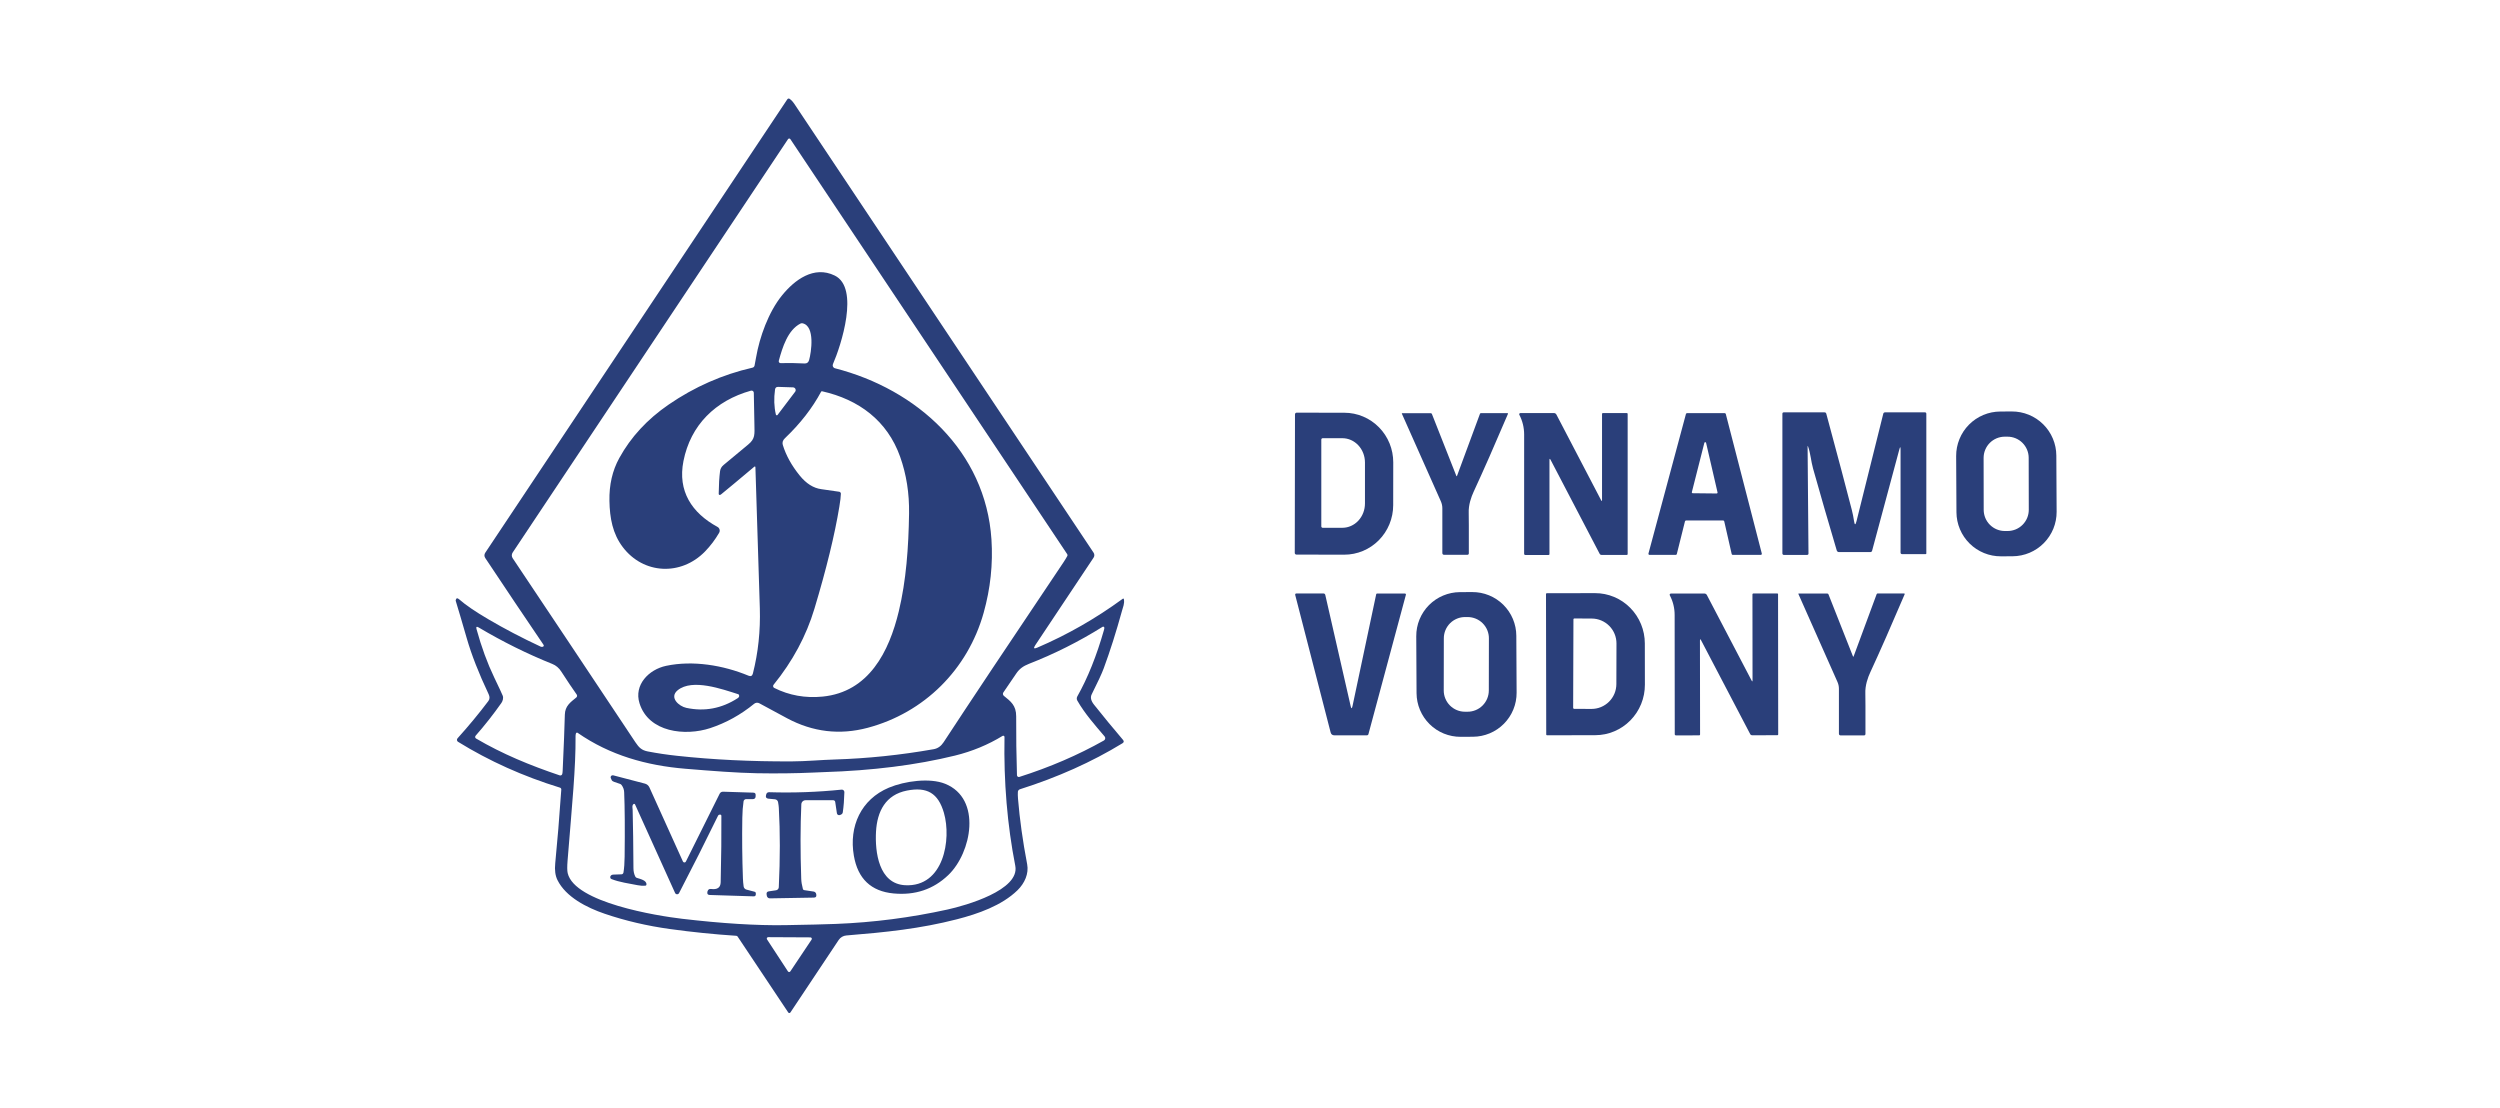 <svg width="203" height="90" viewBox="0 0 203 90" fill="none" xmlns="http://www.w3.org/2000/svg">
<path d="M166.998 41.552C167.001 42.025 166.91 42.493 166.732 42.931C166.553 43.368 166.29 43.766 165.958 44.102C165.626 44.438 165.23 44.705 164.795 44.888C164.359 45.071 163.892 45.166 163.42 45.169L162.48 45.174C162.008 45.176 161.539 45.086 161.102 44.907C160.665 44.728 160.267 44.466 159.931 44.133C159.595 43.801 159.328 43.406 159.145 42.97C158.962 42.535 158.866 42.067 158.864 41.595L158.84 37.032C158.837 36.56 158.928 36.092 159.107 35.654C159.285 35.217 159.548 34.819 159.88 34.483C160.213 34.147 160.608 33.88 161.043 33.697C161.479 33.514 161.946 33.419 162.419 33.416L163.358 33.411C163.83 33.409 164.299 33.499 164.736 33.678C165.174 33.856 165.572 34.119 165.907 34.452C166.243 34.784 166.51 35.179 166.693 35.615C166.876 36.05 166.972 36.517 166.974 36.99L166.998 41.552ZM164.729 37.175C164.729 36.949 164.684 36.726 164.597 36.517C164.51 36.308 164.383 36.119 164.223 35.959C164.063 35.8 163.873 35.673 163.664 35.587C163.455 35.501 163.231 35.457 163.005 35.458L162.787 35.458C162.561 35.458 162.337 35.503 162.128 35.59C161.92 35.677 161.73 35.804 161.571 35.964C161.411 36.124 161.285 36.314 161.199 36.523C161.113 36.732 161.069 36.956 161.069 37.182L161.076 41.4C161.077 41.626 161.122 41.85 161.208 42.059C161.295 42.267 161.422 42.457 161.582 42.616C161.743 42.776 161.932 42.902 162.141 42.988C162.35 43.074 162.574 43.118 162.8 43.118L163.019 43.118C163.245 43.117 163.468 43.072 163.677 42.986C163.886 42.899 164.075 42.772 164.235 42.611C164.394 42.451 164.521 42.261 164.607 42.053C164.693 41.844 164.737 41.62 164.737 41.394L164.729 37.175Z" fill="#2A3F7A"/>
<path d="M118.311 38.639L120.171 33.607C120.187 33.565 120.217 33.544 120.262 33.544H122.399C122.408 33.544 122.416 33.546 122.423 33.55C122.43 33.554 122.436 33.56 122.441 33.567C122.445 33.574 122.448 33.582 122.448 33.59C122.449 33.598 122.447 33.606 122.443 33.614C121.375 36.122 120.448 38.226 119.662 39.925C119.462 40.358 119.232 41.004 119.26 41.66C119.269 41.891 119.272 42.978 119.269 44.923C119.269 45.008 119.227 45.05 119.141 45.05H117.269C117.169 45.05 117.118 45 117.118 44.899V41.267C117.118 41.076 117.077 40.888 117 40.713L113.83 33.588C113.828 33.584 113.828 33.58 113.828 33.576C113.829 33.572 113.83 33.568 113.832 33.565C113.835 33.561 113.838 33.558 113.841 33.556C113.845 33.554 113.849 33.553 113.853 33.553L116.172 33.551C116.221 33.551 116.255 33.573 116.272 33.618L118.253 38.639C118.273 38.69 118.292 38.69 118.311 38.639Z" fill="#2A3F7A"/>
<path d="M125.908 37.337C125.847 37.223 125.817 37.231 125.817 37.36V44.992C125.817 45.04 125.794 45.064 125.747 45.064H123.855C123.829 45.064 123.805 45.054 123.787 45.036C123.769 45.018 123.759 44.994 123.759 44.969C123.759 44.788 123.76 41.561 123.761 35.29C123.761 34.72 123.631 34.184 123.371 33.683C123.363 33.668 123.359 33.652 123.359 33.635C123.36 33.618 123.365 33.602 123.374 33.587C123.383 33.573 123.395 33.561 123.41 33.552C123.425 33.544 123.442 33.539 123.459 33.539H126.175C126.218 33.539 126.259 33.551 126.295 33.572C126.331 33.594 126.361 33.625 126.38 33.662L130.008 40.613C130.059 40.711 130.085 40.705 130.085 40.595V33.625C130.085 33.569 130.112 33.541 130.168 33.541H132.103C132.12 33.541 132.136 33.548 132.147 33.559C132.159 33.57 132.166 33.586 132.166 33.602V44.997C132.166 45.013 132.159 45.029 132.147 45.041C132.136 45.053 132.12 45.059 132.103 45.059H130.045C130.013 45.06 129.981 45.051 129.954 45.034C129.926 45.017 129.904 44.993 129.889 44.964L125.908 37.337Z" fill="#2A3F7A"/>
<path d="M136.82 42.331L136.157 44.989C136.152 45.008 136.141 45.026 136.126 45.038C136.11 45.05 136.091 45.057 136.071 45.057H133.941C133.927 45.057 133.914 45.054 133.901 45.048C133.889 45.042 133.878 45.033 133.87 45.022C133.862 45.011 133.856 44.999 133.853 44.986C133.851 44.972 133.851 44.958 133.855 44.945L136.899 33.613C136.904 33.594 136.915 33.578 136.931 33.566C136.946 33.554 136.965 33.548 136.985 33.548H140.05C140.069 33.548 140.088 33.555 140.103 33.567C140.118 33.58 140.129 33.596 140.134 33.615L143.059 44.947C143.062 44.96 143.062 44.974 143.059 44.987C143.057 45 143.051 45.013 143.043 45.023C143.034 45.033 143.024 45.042 143.012 45.048C143 45.054 142.986 45.057 142.973 45.057H140.699C140.678 45.057 140.659 45.05 140.643 45.037C140.628 45.024 140.617 45.007 140.613 44.987L140.008 42.334C140.004 42.314 139.993 42.296 139.977 42.283C139.962 42.271 139.942 42.264 139.922 42.264H136.906C136.886 42.264 136.867 42.27 136.851 42.283C136.835 42.295 136.824 42.312 136.82 42.331ZM137.378 39.962C137.375 39.972 137.375 39.983 137.378 39.994C137.38 40.004 137.385 40.014 137.391 40.023C137.398 40.031 137.407 40.038 137.416 40.043C137.426 40.047 137.437 40.05 137.448 40.05L139.394 40.071C139.405 40.071 139.415 40.068 139.425 40.063C139.435 40.059 139.443 40.052 139.45 40.043C139.457 40.035 139.462 40.025 139.464 40.014C139.466 40.004 139.466 39.993 139.464 39.983L138.534 35.957C138.53 35.942 138.521 35.928 138.508 35.918C138.495 35.908 138.48 35.903 138.464 35.903C138.448 35.903 138.432 35.908 138.42 35.918C138.407 35.928 138.398 35.942 138.394 35.957L137.378 39.962Z" fill="#2A3F7A"/>
<path d="M146.777 36.267L146.849 44.948C146.849 45.023 146.806 45.06 146.721 45.06H144.847C144.816 45.06 144.786 45.047 144.765 45.025C144.743 45.003 144.73 44.972 144.73 44.941V33.6C144.73 33.522 144.769 33.483 144.847 33.483H148.149C148.226 33.483 148.275 33.521 148.295 33.595C149.258 37.167 149.947 39.761 150.36 41.376C150.441 41.692 150.503 42.001 150.547 42.302C150.598 42.654 150.666 42.657 150.751 42.311L152.923 33.59C152.93 33.56 152.948 33.533 152.972 33.514C152.997 33.494 153.027 33.484 153.058 33.483H156.3C156.379 33.483 156.418 33.522 156.418 33.6V44.939C156.418 44.976 156.4 44.995 156.363 44.995H154.442C154.411 44.995 154.381 44.982 154.359 44.961C154.338 44.939 154.325 44.909 154.325 44.878V36.511C154.325 36.251 154.292 36.246 154.225 36.497L152.016 44.715C151.996 44.791 151.946 44.83 151.867 44.83H149.321C149.281 44.83 149.243 44.817 149.211 44.793C149.179 44.769 149.156 44.735 149.144 44.697C148.464 42.407 147.822 40.189 147.219 38.041C147.049 37.432 147.021 36.83 146.816 36.26C146.79 36.184 146.777 36.186 146.777 36.267Z" fill="#2A3F7A"/>
<path d="M105.153 33.643C105.153 33.607 105.168 33.573 105.193 33.547C105.218 33.522 105.252 33.508 105.288 33.508L109.169 33.515C109.691 33.516 110.207 33.621 110.688 33.824C111.169 34.027 111.606 34.324 111.974 34.698C112.342 35.072 112.634 35.516 112.833 36.005C113.031 36.493 113.133 37.017 113.132 37.545L113.127 41.024C113.126 42.091 112.706 43.113 111.96 43.867C111.214 44.62 110.204 45.042 109.151 45.04L105.27 45.033C105.234 45.033 105.2 45.019 105.174 44.993C105.149 44.968 105.135 44.934 105.135 44.898L105.153 33.643ZM107.29 35.694V42.745C107.29 42.759 107.293 42.774 107.299 42.787C107.305 42.801 107.313 42.813 107.323 42.824C107.334 42.834 107.346 42.842 107.359 42.848C107.373 42.853 107.387 42.856 107.402 42.856H109C109.486 42.856 109.953 42.648 110.297 42.279C110.641 41.909 110.835 41.407 110.835 40.884V37.554C110.835 37.031 110.641 36.53 110.297 36.16C109.953 35.79 109.486 35.582 109 35.582H107.402C107.373 35.582 107.344 35.594 107.323 35.615C107.302 35.636 107.29 35.664 107.29 35.694Z" fill="#2A3F7A"/>
<path d="M123.149 56.243C123.152 56.711 123.062 57.175 122.885 57.608C122.709 58.041 122.448 58.435 122.119 58.768C121.79 59.1 121.399 59.365 120.967 59.546C120.536 59.727 120.073 59.822 119.605 59.824L118.606 59.83C118.138 59.832 117.674 59.742 117.241 59.566C116.808 59.389 116.413 59.129 116.081 58.799C115.748 58.47 115.484 58.079 115.303 57.648C115.121 57.216 115.027 56.754 115.024 56.286L115 51.663C114.998 51.195 115.087 50.731 115.264 50.298C115.441 49.865 115.701 49.471 116.03 49.138C116.359 48.806 116.751 48.541 117.182 48.36C117.613 48.178 118.076 48.084 118.544 48.081L119.544 48.076C120.012 48.074 120.476 48.163 120.909 48.34C121.342 48.517 121.736 48.777 122.069 49.106C122.401 49.436 122.666 49.827 122.847 50.258C123.028 50.69 123.123 51.152 123.125 51.62L123.149 56.243ZM120.899 51.833C120.9 51.606 120.855 51.382 120.769 51.172C120.683 50.963 120.556 50.773 120.396 50.612C120.236 50.451 120.046 50.324 119.837 50.237C119.628 50.15 119.403 50.105 119.177 50.104L118.967 50.104C118.741 50.104 118.516 50.148 118.307 50.234C118.097 50.321 117.907 50.447 117.746 50.607C117.586 50.767 117.459 50.957 117.371 51.166C117.284 51.376 117.239 51.6 117.239 51.827L117.232 56.064C117.231 56.29 117.275 56.515 117.362 56.724C117.448 56.934 117.575 57.124 117.735 57.285C117.895 57.445 118.085 57.573 118.294 57.66C118.503 57.747 118.727 57.792 118.954 57.792L119.163 57.792C119.39 57.793 119.614 57.749 119.824 57.662C120.033 57.576 120.224 57.449 120.384 57.289C120.545 57.129 120.672 56.939 120.759 56.73C120.846 56.521 120.891 56.297 120.892 56.07L120.899 51.833Z" fill="#2A3F7A"/>
<path d="M109.671 57.325C109.723 57.562 109.775 57.562 109.826 57.323L111.747 48.254C111.755 48.215 111.779 48.196 111.819 48.196H114.082C114.094 48.195 114.106 48.198 114.117 48.203C114.128 48.209 114.138 48.217 114.145 48.226C114.153 48.236 114.158 48.247 114.16 48.259C114.163 48.271 114.162 48.284 114.159 48.295L111.119 59.604C111.101 59.674 111.055 59.709 110.982 59.709H108.354C108.192 59.709 108.089 59.63 108.047 59.472L105.176 48.33C105.151 48.236 105.187 48.188 105.285 48.188H107.452C107.541 48.188 107.595 48.231 107.615 48.316L109.671 57.325Z" fill="#2A3F7A"/>
<path d="M125.535 48.233C125.535 48.216 125.542 48.2 125.554 48.188C125.565 48.177 125.581 48.17 125.598 48.17L129.519 48.163C130.589 48.161 131.616 48.59 132.374 49.356C133.132 50.122 133.559 51.162 133.56 52.247L133.565 55.6C133.566 56.137 133.463 56.669 133.261 57.166C133.059 57.663 132.762 58.114 132.388 58.495C132.014 58.875 131.57 59.177 131.081 59.383C130.592 59.59 130.067 59.697 129.537 59.697L125.617 59.705C125.6 59.705 125.584 59.698 125.572 59.686C125.56 59.674 125.554 59.658 125.554 59.642L125.535 48.233ZM127.763 50.293L127.74 57.484C127.74 57.503 127.747 57.522 127.761 57.535C127.774 57.549 127.792 57.557 127.812 57.558L129.223 57.565C129.488 57.566 129.751 57.515 129.996 57.415C130.241 57.314 130.464 57.166 130.653 56.979C130.841 56.792 130.99 56.569 131.093 56.325C131.195 56.08 131.248 55.817 131.249 55.551L131.258 52.254C131.26 51.718 131.05 51.204 130.673 50.823C130.297 50.443 129.786 50.228 129.251 50.226L127.84 50.219C127.83 50.218 127.82 50.22 127.811 50.224C127.801 50.227 127.793 50.233 127.786 50.24C127.778 50.247 127.773 50.255 127.769 50.264C127.765 50.273 127.763 50.283 127.763 50.293Z" fill="#2A3F7A"/>
<path d="M138.127 51.988C138.067 51.875 138.036 51.883 138.036 52.012L138.046 59.639C138.046 59.687 138.022 59.711 137.976 59.711L136.085 59.714C136.073 59.714 136.06 59.711 136.049 59.706C136.037 59.702 136.027 59.694 136.018 59.686C136.009 59.677 136.002 59.666 135.997 59.655C135.992 59.643 135.99 59.631 135.99 59.618C135.988 59.437 135.985 56.212 135.981 49.944C135.981 49.374 135.85 48.839 135.588 48.34C135.58 48.325 135.576 48.308 135.576 48.291C135.577 48.275 135.582 48.258 135.591 48.244C135.599 48.229 135.612 48.217 135.627 48.209C135.642 48.2 135.659 48.196 135.676 48.196L138.392 48.193C138.434 48.193 138.475 48.204 138.511 48.225C138.548 48.247 138.577 48.277 138.597 48.314L142.229 55.258C142.28 55.356 142.306 55.349 142.306 55.239L142.299 48.275C142.299 48.219 142.327 48.191 142.383 48.191L144.315 48.188C144.323 48.188 144.332 48.19 144.339 48.193C144.347 48.196 144.354 48.201 144.36 48.206C144.365 48.212 144.37 48.218 144.373 48.226C144.376 48.233 144.378 48.241 144.378 48.249L144.39 59.637C144.39 59.654 144.383 59.669 144.371 59.681C144.359 59.693 144.343 59.7 144.327 59.7L142.271 59.702C142.239 59.702 142.207 59.693 142.18 59.676C142.152 59.66 142.13 59.635 142.115 59.607L138.127 51.988Z" fill="#2A3F7A"/>
<path d="M150.517 53.293L152.382 48.251C152.398 48.209 152.428 48.188 152.473 48.188H154.612C154.621 48.188 154.629 48.191 154.636 48.194C154.643 48.199 154.649 48.204 154.654 48.211C154.658 48.218 154.661 48.226 154.661 48.234C154.662 48.243 154.66 48.251 154.657 48.258C153.587 50.771 152.658 52.879 151.871 54.581C151.668 55.014 151.438 55.663 151.466 56.318C151.475 56.551 151.478 57.641 151.475 59.588C151.475 59.673 151.433 59.716 151.347 59.716H149.471C149.37 59.716 149.32 59.666 149.32 59.565V55.925C149.32 55.734 149.279 55.544 149.201 55.37L146.029 48.23C146.028 48.227 146.027 48.222 146.027 48.218C146.028 48.214 146.029 48.21 146.032 48.207C146.034 48.203 146.037 48.201 146.041 48.199C146.044 48.197 146.048 48.196 146.052 48.196H148.373C148.423 48.196 148.456 48.218 148.473 48.263L150.459 53.293C150.479 53.344 150.499 53.344 150.517 53.293Z" fill="#2A3F7A"/>
<path d="M84.225 52.589C86.667 51.542 88.976 50.222 91.152 48.631C91.216 48.585 91.254 48.601 91.265 48.68C91.315 49.03 91.193 49.281 91.105 49.602C90.638 51.297 90.145 52.852 89.624 54.266C89.473 54.677 89.146 55.383 88.644 56.384C88.521 56.628 88.586 56.908 88.839 57.225C89.567 58.144 90.35 59.094 91.188 60.078C91.28 60.187 91.266 60.279 91.144 60.354C88.663 61.871 85.887 63.115 82.816 64.089C82.77 64.103 82.73 64.131 82.701 64.169C82.672 64.206 82.654 64.251 82.651 64.299C82.641 64.455 82.645 64.639 82.662 64.851C82.798 66.521 83.046 68.297 83.406 70.178C83.551 70.935 83.206 71.718 82.62 72.289C81.342 73.534 79.415 74.205 77.7 74.646C74.721 75.413 71.928 75.7 68.72 75.96C68.597 75.97 68.477 76.008 68.37 76.071C68.263 76.134 68.172 76.22 68.103 76.323L64.18 82.213C64.17 82.228 64.157 82.239 64.142 82.247C64.126 82.255 64.109 82.26 64.092 82.26C64.075 82.26 64.058 82.255 64.043 82.247C64.028 82.239 64.015 82.228 64.006 82.213L59.894 76.048C59.867 76.01 59.831 75.99 59.785 75.986C57.977 75.867 56.184 75.684 54.404 75.438C52.548 75.181 50.781 74.768 49.103 74.197C47.65 73.702 45.95 72.844 45.264 71.457C45.09 71.105 45.029 70.656 45.084 70.111C45.258 68.353 45.422 66.354 45.577 64.115C45.58 64.08 45.57 64.046 45.551 64.017C45.531 63.988 45.503 63.967 45.47 63.957C42.482 63.038 39.722 61.797 37.191 60.234C37.168 60.22 37.148 60.201 37.133 60.178C37.119 60.156 37.109 60.13 37.105 60.103C37.101 60.076 37.103 60.049 37.111 60.023C37.119 59.997 37.133 59.973 37.151 59.952C38.061 58.942 38.896 57.932 39.656 56.923C39.772 56.769 39.779 56.583 39.676 56.366C38.878 54.68 38.286 53.167 37.9 51.825C37.524 50.522 37.226 49.511 37.006 48.794C36.999 48.775 36.998 48.755 37.002 48.736C37.043 48.559 37.138 48.536 37.289 48.669C37.81 49.126 38.591 49.66 39.633 50.272C40.971 51.059 42.397 51.805 43.908 52.509C43.921 52.516 43.936 52.52 43.951 52.522C44.072 52.536 44.141 52.506 44.156 52.433C44.16 52.41 44.148 52.377 44.118 52.333C42.713 50.267 41.144 47.93 39.41 45.322C39.31 45.171 39.31 45.02 39.41 44.871L63.918 8.082C63.98 7.987 64.056 7.975 64.146 8.044C64.273 8.141 64.387 8.265 64.488 8.417C69.624 16.129 77.728 28.282 88.798 44.876C88.838 44.936 88.86 45.007 88.86 45.079C88.86 45.151 88.838 45.222 88.798 45.282L84.062 52.392C83.897 52.642 83.951 52.707 84.225 52.589ZM64.261 61.826C65.466 61.821 66.663 61.704 67.797 61.67C70.46 61.587 73.132 61.309 75.814 60.835C76.144 60.776 76.413 60.588 76.621 60.27C78.643 57.18 81.887 52.31 86.353 45.662C86.477 45.477 86.581 45.305 86.666 45.146C86.692 45.096 86.689 45.048 86.659 45.001L64.177 11.297C64.166 11.281 64.153 11.269 64.136 11.26C64.12 11.251 64.102 11.247 64.083 11.247C64.065 11.247 64.046 11.251 64.03 11.26C64.014 11.269 64 11.281 63.989 11.297L41.628 44.866C41.582 44.934 41.558 45.014 41.558 45.095C41.558 45.177 41.582 45.257 41.628 45.325C44.455 49.549 47.777 54.531 51.594 60.27C51.886 60.706 52.104 60.921 52.599 61.017C53.378 61.167 54.176 61.286 54.993 61.373C57.885 61.687 60.974 61.838 64.261 61.826ZM40.82 56.488C40.897 56.682 40.82 56.928 40.713 57.081C40.064 58.004 39.366 58.891 38.619 59.742C38.605 59.759 38.594 59.778 38.588 59.799C38.582 59.82 38.581 59.843 38.584 59.864C38.588 59.886 38.596 59.907 38.609 59.925C38.621 59.943 38.638 59.958 38.657 59.968C40.794 61.224 43.034 62.147 45.45 62.961C45.471 62.968 45.492 62.97 45.514 62.968C45.535 62.967 45.556 62.96 45.575 62.95C45.594 62.94 45.611 62.927 45.624 62.91C45.638 62.893 45.648 62.874 45.654 62.853C45.672 62.788 45.684 62.694 45.689 62.572C45.781 60.577 45.839 59.063 45.865 58.031C45.883 57.325 46.315 57.027 46.793 56.638C46.828 56.609 46.852 56.567 46.858 56.522C46.864 56.477 46.852 56.431 46.826 56.394C46.487 55.917 46.07 55.296 45.574 54.529C45.384 54.235 45.143 54.03 44.851 53.914C42.815 53.097 40.822 52.109 38.871 50.951C38.701 50.85 38.642 50.895 38.694 51.086C39.094 52.542 39.574 53.851 40.132 55.013C40.535 55.855 40.765 56.347 40.82 56.488ZM87.476 56.553C88.324 55.05 89.046 53.25 89.643 51.153C89.672 51.051 89.681 50.982 89.668 50.946C89.663 50.933 89.655 50.921 89.645 50.911C89.635 50.901 89.623 50.894 89.61 50.889C89.597 50.885 89.583 50.883 89.57 50.884C89.556 50.886 89.543 50.89 89.531 50.897C87.62 52.091 85.625 53.094 83.548 53.904C83.081 54.088 82.776 54.31 82.519 54.691C82.17 55.208 81.821 55.719 81.474 56.223C81.444 56.266 81.432 56.319 81.439 56.371C81.447 56.423 81.474 56.471 81.515 56.504C82.065 56.95 82.518 57.271 82.514 58.175C82.507 59.772 82.528 61.363 82.578 62.948C82.579 62.971 82.585 62.994 82.596 63.014C82.606 63.035 82.622 63.052 82.641 63.066C82.66 63.079 82.682 63.088 82.705 63.092C82.728 63.095 82.751 63.093 82.773 63.086C85.249 62.298 87.536 61.313 89.635 60.13C89.663 60.114 89.687 60.092 89.706 60.066C89.725 60.039 89.737 60.009 89.743 59.977C89.749 59.946 89.747 59.913 89.739 59.882C89.73 59.851 89.715 59.822 89.694 59.798C88.924 58.897 88.067 57.925 87.478 56.888C87.449 56.837 87.433 56.779 87.433 56.721C87.433 56.662 87.448 56.604 87.476 56.553ZM66.093 62.73C64.614 62.797 63.064 62.816 61.445 62.787C59.835 62.756 57.885 62.608 55.657 62.423C52.502 62.163 49.52 61.328 46.904 59.505C46.892 59.496 46.879 59.491 46.865 59.489C46.851 59.487 46.837 59.489 46.824 59.493C46.81 59.498 46.798 59.506 46.788 59.516C46.779 59.526 46.771 59.538 46.767 59.552C46.745 59.623 46.735 59.698 46.735 59.776C46.752 62.412 46.471 65.092 46.088 69.87C46.048 70.361 46.051 70.703 46.096 70.897C46.658 73.297 53.37 74.368 55.379 74.604C58.634 74.987 61.426 75.16 63.755 75.122C65.6 75.091 66.975 75.058 67.879 75.022C70.931 74.902 73.952 74.512 76.943 73.852C78.42 73.526 82.827 72.281 82.441 70.306C81.79 66.975 81.498 63.487 81.565 59.842C81.566 59.824 81.561 59.806 81.552 59.79C81.543 59.775 81.53 59.761 81.514 59.752C81.499 59.743 81.481 59.739 81.462 59.739C81.444 59.739 81.426 59.744 81.41 59.754C80.233 60.475 78.944 61.009 77.543 61.354C74.401 62.126 70.847 62.573 66.879 62.697C66.737 62.701 66.475 62.712 66.093 62.73ZM65.902 76.294C65.914 76.277 65.92 76.257 65.921 76.236C65.922 76.215 65.918 76.195 65.908 76.177C65.898 76.158 65.884 76.143 65.866 76.132C65.849 76.121 65.829 76.115 65.808 76.115L62.378 76.097C62.357 76.097 62.336 76.102 62.318 76.113C62.3 76.123 62.285 76.139 62.275 76.157C62.265 76.175 62.26 76.196 62.261 76.217C62.262 76.238 62.269 76.258 62.28 76.276L63.981 78.877C63.992 78.893 64.006 78.906 64.023 78.915C64.039 78.925 64.058 78.93 64.077 78.93C64.096 78.93 64.115 78.925 64.132 78.916C64.148 78.908 64.163 78.895 64.174 78.879L65.902 76.294Z" fill="#2A3F7A"/>
<path d="M61.339 37.929C61.339 37.919 61.336 37.91 61.331 37.902C61.326 37.894 61.318 37.888 61.31 37.884C61.301 37.88 61.291 37.879 61.282 37.88C61.273 37.881 61.264 37.885 61.256 37.891C59.962 38.98 59.063 39.728 58.562 40.135C58.527 40.163 58.502 40.179 58.486 40.184C58.4 40.204 58.358 40.17 58.359 40.081C58.368 39.351 58.405 38.744 58.468 38.261C58.494 38.062 58.588 37.895 58.751 37.76C59.519 37.116 60.187 36.562 60.753 36.097C61.334 35.622 61.271 35.269 61.258 34.458C61.234 33.054 61.218 32.198 61.209 31.891C61.209 31.863 61.202 31.836 61.189 31.812C61.176 31.787 61.158 31.766 61.136 31.75C61.114 31.733 61.088 31.723 61.061 31.718C61.034 31.713 61.006 31.714 60.98 31.721C58.098 32.527 56.075 34.508 55.495 37.445C55.015 39.881 56.175 41.649 58.261 42.785C58.301 42.807 58.337 42.837 58.366 42.873C58.394 42.909 58.416 42.95 58.428 42.995C58.441 43.039 58.444 43.086 58.438 43.132C58.432 43.178 58.417 43.222 58.394 43.262C58.074 43.816 57.693 44.321 57.25 44.778C55.301 46.783 52.249 46.637 50.57 44.426C49.743 43.337 49.512 42.061 49.486 40.674C49.46 39.371 49.726 38.213 50.284 37.198C51.219 35.494 52.557 34.045 54.297 32.851C56.395 31.412 58.664 30.413 61.103 29.854C61.143 29.845 61.179 29.825 61.209 29.796C61.237 29.768 61.258 29.732 61.268 29.693C61.289 29.608 61.333 29.377 61.398 28.999C61.678 27.383 62.396 25.346 63.5 23.987C64.509 22.74 66.083 21.545 67.78 22.375C69.818 23.373 68.291 28.067 67.635 29.567C67.621 29.6 67.613 29.635 67.614 29.671C67.615 29.706 67.623 29.741 67.638 29.773C67.654 29.805 67.676 29.833 67.704 29.855C67.731 29.878 67.763 29.894 67.798 29.903C74.461 31.609 80.038 36.644 80.506 43.801C80.637 45.801 80.425 47.789 79.871 49.764C78.581 54.363 75.053 57.876 70.45 59.099C68.184 59.7 66.006 59.442 63.913 58.324C62.896 57.78 62.145 57.375 61.66 57.108C61.594 57.072 61.519 57.056 61.444 57.062C61.369 57.069 61.298 57.098 61.24 57.145C60.146 58.04 58.953 58.7 57.662 59.125C55.65 59.786 52.669 59.48 51.928 57.105C51.462 55.614 52.677 54.362 54.097 54.064C56.247 53.611 58.699 54.005 60.783 54.868C60.967 54.944 61.084 54.885 61.134 54.691C61.565 52.995 61.753 51.226 61.698 49.382C61.592 45.829 61.473 42.012 61.339 37.929ZM65.33 29.514C65.519 29.524 65.642 29.433 65.698 29.242C65.873 28.633 66.21 26.465 65.16 26.25C65.105 26.239 65.049 26.247 64.999 26.273C63.969 26.793 63.531 28.211 63.238 29.297C63.231 29.32 63.231 29.344 63.236 29.367C63.24 29.39 63.25 29.411 63.265 29.43C63.279 29.448 63.298 29.463 63.319 29.472C63.341 29.482 63.364 29.487 63.387 29.486C63.968 29.468 64.615 29.477 65.33 29.514ZM63.138 33.693L64.564 31.812C64.589 31.78 64.605 31.741 64.609 31.7C64.613 31.659 64.606 31.618 64.588 31.581C64.571 31.544 64.543 31.513 64.509 31.49C64.474 31.468 64.434 31.456 64.394 31.454L63.184 31.415C63.037 31.411 62.954 31.482 62.933 31.627C62.83 32.354 62.853 33.033 63.002 33.663C63.005 33.678 63.013 33.691 63.023 33.701C63.034 33.712 63.047 33.719 63.062 33.722C63.076 33.725 63.091 33.724 63.104 33.719C63.118 33.714 63.13 33.705 63.138 33.693ZM68.153 39.931C68.189 39.939 68.222 39.96 68.245 39.989C68.268 40.018 68.28 40.055 68.279 40.092C68.274 40.322 68.233 40.669 68.157 41.131C67.782 43.416 67.108 46.178 66.135 49.417C65.47 51.635 64.362 53.698 62.811 55.607C62.796 55.626 62.785 55.649 62.779 55.673C62.773 55.697 62.773 55.722 62.779 55.746C62.784 55.771 62.794 55.793 62.81 55.813C62.825 55.832 62.844 55.848 62.867 55.859C64.08 56.467 65.39 56.702 66.798 56.563C70.55 56.191 72.192 52.926 72.983 49.636C73.582 47.146 73.774 44.452 73.816 41.699C73.842 40.059 73.6 38.52 73.089 37.082C72.05 34.163 69.741 32.441 66.751 31.77C66.736 31.767 66.721 31.769 66.708 31.775C66.694 31.781 66.683 31.791 66.676 31.804C65.964 33.136 64.984 34.396 63.736 35.584C63.561 35.751 63.504 35.932 63.563 36.128C63.823 36.976 64.28 37.803 64.934 38.611C65.465 39.265 66.049 39.635 66.687 39.72C67.54 39.835 68.029 39.905 68.153 39.931ZM59.941 56.369C58.669 55.968 56.218 55.076 55.028 56.048C54.308 56.638 55.137 57.354 55.731 57.479C57.211 57.794 58.599 57.533 59.895 56.696C60.021 56.615 60.055 56.521 59.996 56.414C59.984 56.392 59.964 56.376 59.941 56.369Z" fill="#2A3F7A"/>
<path d="M51.441 65.291C51.37 65.349 51.342 65.443 51.355 65.572C51.365 65.691 51.371 65.753 51.371 65.758C51.405 67.102 51.426 68.684 51.436 70.505C51.438 70.763 51.489 70.988 51.587 71.179C51.614 71.231 51.655 71.266 51.711 71.283C51.988 71.375 52.52 71.482 52.491 71.824C52.486 71.88 52.455 71.912 52.398 71.918C52.21 71.937 52.004 71.924 51.78 71.879C51.093 71.744 50.293 71.635 49.648 71.379C49.592 71.357 49.56 71.315 49.553 71.256C49.535 71.112 49.66 71.018 49.795 71.018C50.022 71.018 50.245 71.01 50.466 70.995C50.505 70.993 50.542 70.977 50.571 70.951C50.599 70.924 50.619 70.889 50.625 70.85C50.683 70.505 50.714 70.078 50.72 69.569C50.747 67.308 50.734 65.562 50.682 64.329C50.674 64.115 50.604 63.92 50.472 63.744C50.442 63.702 50.399 63.67 50.35 63.653L49.857 63.484C49.759 63.45 49.696 63.402 49.668 63.339L49.6 63.186C49.587 63.157 49.582 63.126 49.586 63.095C49.591 63.064 49.603 63.035 49.624 63.011C49.644 62.987 49.67 62.969 49.7 62.959C49.73 62.95 49.761 62.949 49.792 62.956L52.366 63.629C52.446 63.65 52.52 63.688 52.584 63.741C52.647 63.794 52.698 63.861 52.732 63.936L55.454 69.955C55.465 69.978 55.481 69.997 55.502 70.011C55.523 70.025 55.548 70.032 55.573 70.033C55.598 70.033 55.623 70.027 55.644 70.014C55.665 70.001 55.682 69.982 55.693 69.96L58.435 64.452C58.46 64.401 58.499 64.358 58.548 64.328C58.598 64.299 58.654 64.284 58.712 64.286L61.173 64.363C61.301 64.367 61.363 64.433 61.359 64.56L61.354 64.69C61.352 64.743 61.331 64.793 61.293 64.83C61.255 64.867 61.205 64.887 61.152 64.887H60.59C60.538 64.887 60.489 64.906 60.45 64.939C60.41 64.972 60.385 65.019 60.377 65.069C60.317 65.465 60.284 65.908 60.276 66.401C60.249 68.036 60.265 69.675 60.325 71.319C60.331 71.523 60.351 71.743 60.383 71.978C60.392 72.039 60.418 72.096 60.459 72.142C60.5 72.188 60.553 72.221 60.613 72.236L61.263 72.407C61.339 72.426 61.375 72.475 61.373 72.553L61.372 72.622C61.368 72.733 61.31 72.788 61.197 72.784L57.632 72.672C57.475 72.668 57.41 72.588 57.438 72.433C57.443 72.404 57.446 72.388 57.448 72.384C57.493 72.23 57.589 72.163 57.738 72.184C58.248 72.253 58.508 72.072 58.519 71.64C58.567 69.568 58.586 67.77 58.576 66.245C58.576 66.231 58.573 66.218 58.568 66.205C58.562 66.193 58.554 66.182 58.545 66.172C58.535 66.163 58.523 66.155 58.51 66.151C58.498 66.146 58.484 66.143 58.471 66.144C58.388 66.147 58.331 66.181 58.3 66.246C57.287 68.323 56.234 70.413 55.14 72.519C55.124 72.549 55.1 72.574 55.071 72.591C55.042 72.608 55.009 72.616 54.975 72.615C54.942 72.614 54.909 72.604 54.881 72.585C54.853 72.566 54.831 72.54 54.817 72.509L51.566 65.32C51.561 65.309 51.553 65.299 51.544 65.291C51.534 65.283 51.523 65.278 51.511 65.275C51.499 65.272 51.486 65.272 51.474 65.275C51.462 65.277 51.451 65.283 51.441 65.291Z" fill="#2A3F7A"/>
<path d="M69.333 69.484C68.921 67.099 69.916 64.909 72.174 63.96C73.463 63.418 75.498 63.141 76.745 63.643C79.751 64.852 78.893 69.248 77.001 71.055C75.791 72.213 74.31 72.711 72.56 72.548C70.732 72.377 69.656 71.356 69.333 69.484ZM73.498 71.88C76.635 72.045 77.269 68.156 76.646 66.003C76.18 64.4 75.277 63.872 73.636 64.196C71.917 64.537 71.225 65.872 71.132 67.527C71.041 69.178 71.35 71.768 73.498 71.88Z" fill="#2A3F7A"/>
<path d="M62.266 72.737L62.248 72.618C62.227 72.479 62.288 72.399 62.429 72.377L63.012 72.291C63.072 72.282 63.128 72.253 63.169 72.207C63.211 72.162 63.235 72.103 63.238 72.042C63.349 69.701 63.35 67.555 63.241 65.606C63.235 65.483 63.214 65.324 63.178 65.129C63.167 65.07 63.137 65.016 63.092 64.975C63.048 64.934 62.991 64.909 62.93 64.903L62.4 64.853C62.223 64.835 62.156 64.741 62.201 64.569L62.216 64.511C62.248 64.385 62.33 64.324 62.46 64.328C64.428 64.389 66.389 64.319 68.34 64.118C68.368 64.115 68.397 64.118 68.425 64.127C68.452 64.136 68.477 64.151 68.498 64.171C68.519 64.19 68.536 64.214 68.547 64.24C68.558 64.266 68.564 64.295 68.563 64.323C68.549 64.926 68.506 65.472 68.434 65.963C68.419 66.072 68.334 66.147 68.179 66.186C68.154 66.192 68.129 66.193 68.104 66.189C68.079 66.184 68.055 66.175 68.034 66.161C68.013 66.147 67.996 66.129 67.982 66.108C67.969 66.087 67.96 66.063 67.956 66.038L67.819 65.115C67.814 65.077 67.794 65.042 67.765 65.017C67.736 64.992 67.698 64.978 67.659 64.978H65.411C65.323 64.978 65.237 65.012 65.173 65.073C65.109 65.135 65.072 65.218 65.068 65.307C64.986 67.104 64.984 69.122 65.06 71.361C65.067 71.6 65.111 71.87 65.192 72.172C65.208 72.235 65.249 72.271 65.314 72.281L66.071 72.395C66.123 72.403 66.171 72.428 66.207 72.465C66.244 72.502 66.268 72.55 66.276 72.602L66.284 72.655C66.307 72.805 66.242 72.882 66.09 72.885L62.514 72.947C62.454 72.948 62.396 72.927 62.35 72.888C62.305 72.85 62.275 72.796 62.266 72.737Z" fill="#2A3F7A"/>
</svg>
